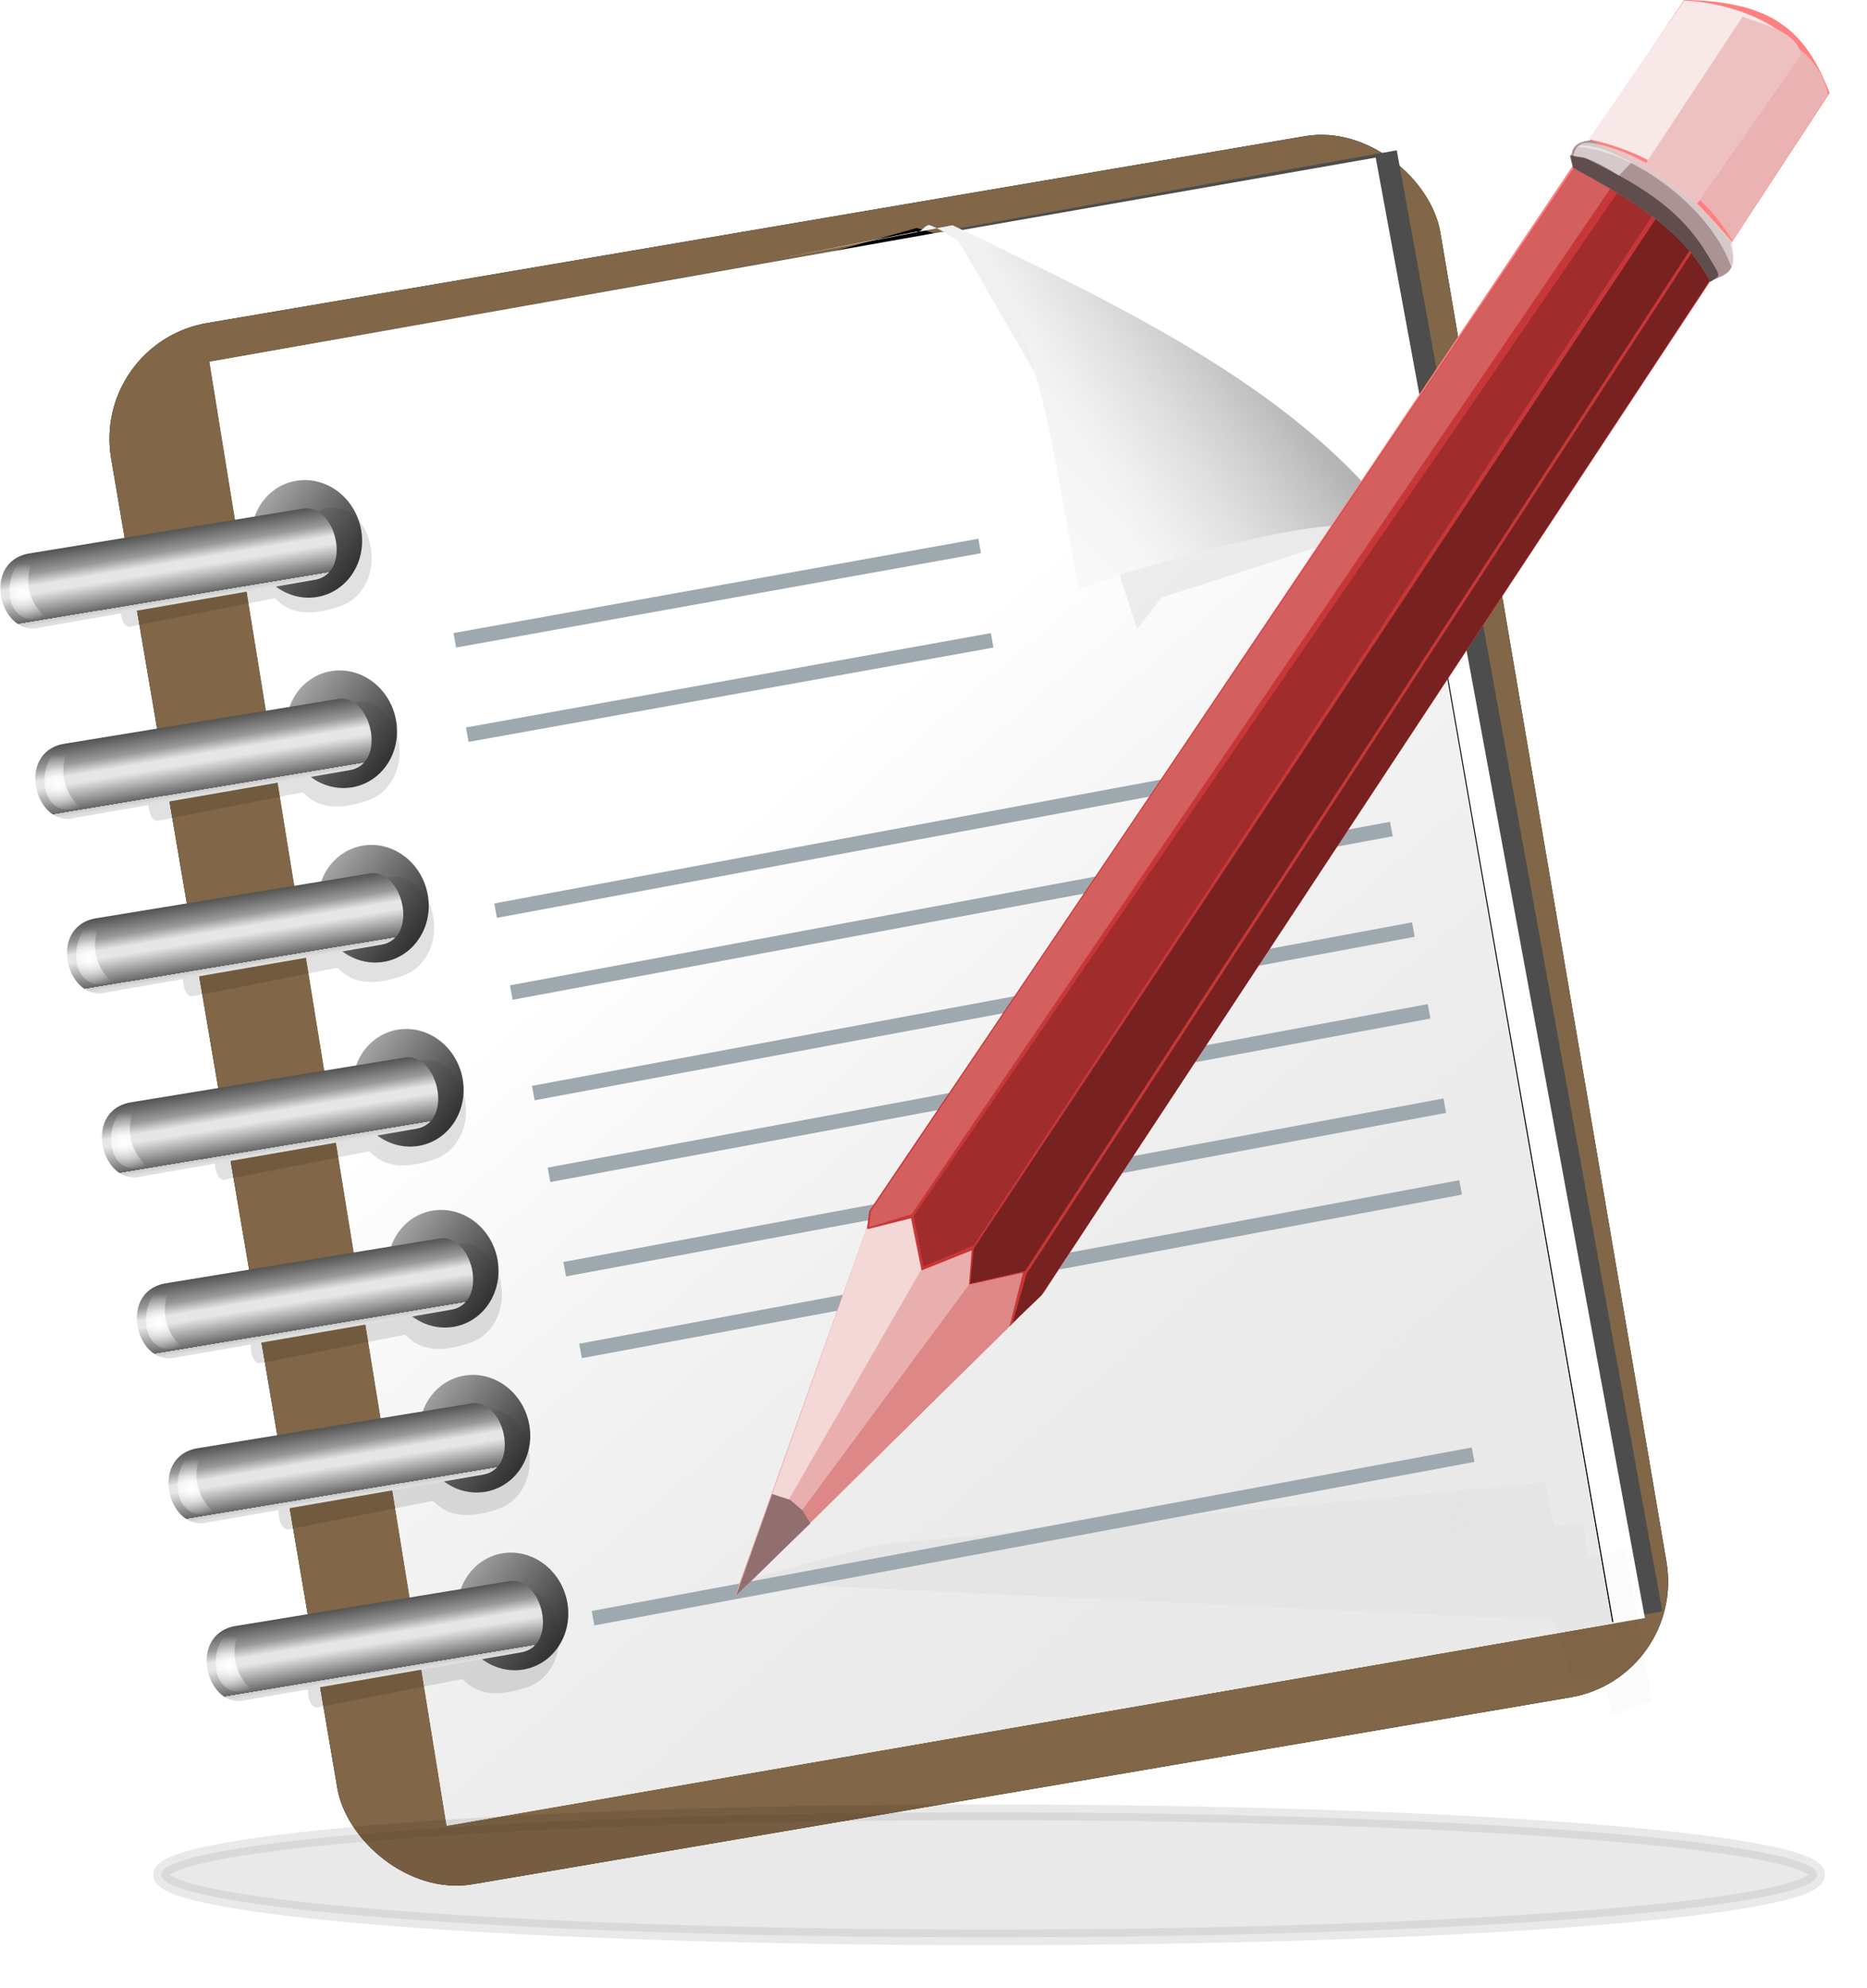 <?xml version="1.0" encoding="UTF-8"?>
<svg xmlns="http://www.w3.org/2000/svg" xmlns:xlink="http://www.w3.org/1999/xlink" version="1.1" viewBox="0 0 262.77 279.69">
  <defs>
    <filter id="y" color-interpolation-filters="sRGB">
      <feGaussianBlur stdDeviation="1.128"></feGaussianBlur>
    </filter>
    <filter id="ab" color-interpolation-filters="sRGB">
      <feGaussianBlur stdDeviation="1.194"></feGaussianBlur>
    </filter>
    <linearGradient id="x" x1="558.81" x2="506.73" y1="-107.78" y2="-168.02" gradientUnits="userSpaceOnUse">
      <stop stop-color="#eaeaea" offset="0"></stop>
      <stop stop-color="#ccc" stop-opacity="0" offset="1"></stop>
    </linearGradient>
    <linearGradient id="w" x1="505.67" x2="589.03" y1="133.13" y2="104.95" gradientUnits="userSpaceOnUse">
      <stop stop-color="#1a1a1a" offset="0"></stop>
      <stop stop-color="#1a1a1a" stop-opacity="0" offset="1"></stop>
    </linearGradient>
    <filter id="z" color-interpolation-filters="sRGB">
      <feGaussianBlur stdDeviation="0.877"></feGaussianBlur>
    </filter>
    <filter id="a" color-interpolation-filters="sRGB">
      <feGaussianBlur stdDeviation="0.068"></feGaussianBlur>
    </filter>
    <linearGradient id="d" x1="372.26" x2="363.82" y1="108.53" y2="99.779" gradientUnits="userSpaceOnUse">
      <stop stop-color="#333" offset="0"></stop>
      <stop stop-color="#333" stop-opacity="0" offset="1"></stop>
    </linearGradient>
    <linearGradient id="v" x1="466.55" x2="466.57" y1="-182.75" y2="-187.66" gradientTransform="matrix(.986 -.168 .168 .986 32.074 83.104)" gradientUnits="userSpaceOnUse" xlink:href="#c"></linearGradient>
    <linearGradient id="c">
      <stop stop-color="#dfdfdf" offset="0"></stop>
      <stop stop-color="#cacaca" offset=".062"></stop>
      <stop stop-color="#666" offset=".062"></stop>
      <stop stop-color="#e6e6e6" offset=".445"></stop>
      <stop stop-color="#e6e6e6" offset=".55"></stop>
      <stop stop-color="#999" offset=".717"></stop>
      <stop stop-color="#535353" offset="1"></stop>
    </linearGradient>
    <radialGradient id="m" cx="454.42" cy="67.896" r="1.291" gradientTransform="matrix(1.857 -.063 .054 1.572 -392.86 -9.986)" gradientUnits="userSpaceOnUse" xlink:href="#b"></radialGradient>
    <linearGradient id="b">
      <stop stop-color="#fff" offset="0"></stop>
      <stop stop-color="#fff" stop-opacity="0" offset="1"></stop>
    </linearGradient>
    <filter id="e" color-interpolation-filters="sRGB">
      <feGaussianBlur stdDeviation="0.017"></feGaussianBlur>
    </filter>
    <linearGradient id="u" x1="466.55" x2="466.57" y1="-182.75" y2="-187.66" gradientTransform="matrix(.986 -.168 .168 .986 34.452 96.077)" gradientUnits="userSpaceOnUse" xlink:href="#c"></linearGradient>
    <radialGradient id="l" cx="454.42" cy="67.896" r="1.291" gradientTransform="matrix(1.857 -.063 .054 1.572 -392.08 -241.54)" gradientUnits="userSpaceOnUse" xlink:href="#b"></radialGradient>
    <linearGradient id="t" x1="466.55" x2="466.57" y1="-182.75" y2="-187.66" gradientTransform="matrix(.986 -.168 .168 .986 36.614 107.97)" gradientUnits="userSpaceOnUse" xlink:href="#c"></linearGradient>
    <radialGradient id="k" cx="454.42" cy="67.896" r="1.291" gradientTransform="matrix(1.857 -.063 .054 1.572 -389.91 -229.65)" gradientUnits="userSpaceOnUse" xlink:href="#b"></radialGradient>
    <linearGradient id="s" x1="466.55" x2="466.57" y1="-182.75" y2="-187.66" gradientTransform="matrix(.986 -.168 .168 .986 38.993 120.51)" gradientUnits="userSpaceOnUse" xlink:href="#c"></linearGradient>
    <radialGradient id="j" cx="454.42" cy="67.896" r="1.291" gradientTransform="matrix(1.857 -.063 .054 1.572 -387.54 -217.11)" gradientUnits="userSpaceOnUse" xlink:href="#b"></radialGradient>
    <linearGradient id="r" x1="466.55" x2="466.57" y1="-182.75" y2="-187.66" gradientTransform="matrix(.986 -.168 .168 .986 41.371 132.83)" gradientUnits="userSpaceOnUse" xlink:href="#c"></linearGradient>
    <radialGradient id="i" cx="454.42" cy="67.896" r="1.291" gradientTransform="matrix(1.857 -.063 .054 1.572 -385.16 -204.79)" gradientUnits="userSpaceOnUse" xlink:href="#b"></radialGradient>
    <linearGradient id="q" x1="466.55" x2="466.57" y1="-182.75" y2="-187.66" gradientTransform="matrix(.986 -.168 .168 .986 43.533 144.08)" gradientUnits="userSpaceOnUse" xlink:href="#c"></linearGradient>
    <radialGradient id="h" cx="454.42" cy="67.896" r="1.291" gradientTransform="matrix(1.857 -.063 .054 1.572 -382.99 -193.54)" gradientUnits="userSpaceOnUse" xlink:href="#b"></radialGradient>
    <linearGradient id="p" x1="466.55" x2="466.57" y1="-182.75" y2="-187.66" gradientTransform="matrix(.986 -.168 .168 .986 46.128 156.19)" gradientUnits="userSpaceOnUse" xlink:href="#c"></linearGradient>
    <radialGradient id="g" cx="454.42" cy="67.896" r="1.291" gradientTransform="matrix(1.857 -.063 .054 1.572 -380.4 -181.44)" gradientUnits="userSpaceOnUse" xlink:href="#b"></radialGradient>
    <filter id="aa" color-interpolation-filters="sRGB">
      <feGaussianBlur stdDeviation="1.046"></feGaussianBlur>
    </filter>
    <linearGradient id="o" x1="551.46" x2="530.44" y1="-191.49" y2="-184.59" gradientTransform="matrix(.986 -.168 .168 .986 32.281 82.965)" gradientUnits="userSpaceOnUse">
      <stop stop-color="#999" offset="0"></stop>
      <stop stop-color="#ececec" offset="1"></stop>
    </linearGradient>
    <linearGradient id="n" x1="529.98" x2="543.48" y1="-175.84" y2="-185.35" gradientTransform="matrix(.986 -.168 .168 .986 32.281 82.965)" gradientUnits="userSpaceOnUse">
      <stop stop-color="#fff" offset="0"></stop>
      <stop stop-color="#fff" stop-opacity="0" offset="1"></stop>
    </linearGradient>
    <filter id="f" color-interpolation-filters="sRGB">
      <feGaussianBlur stdDeviation="0.037"></feGaussianBlur>
    </filter>
    <filter id="ac" color-interpolation-filters="sRGB">
      <feGaussianBlur stdDeviation="0.012"></feGaussianBlur>
    </filter>
    <filter id="ad" x="-.026" y="-.342" width="1.052" height="1.684" color-interpolation-filters="sRGB">
      <feGaussianBlur stdDeviation="1.14"></feGaussianBlur>
    </filter>
  </defs>
  <g transform="translate(-211.47 -381.09)">
    <g transform="matrix(2.199 0 0 2.199 -787.09 842.42)">
      <g transform="matrix(.939 0 0 .939 31.257 -4.34)">
        <rect transform="rotate(-9.657)" x="482.86" y="-116.09" width="91.898" height="107.9" rx="8" fill-rule="evenodd" filter="url(#y)"></rect>
        <rect transform="rotate(-9.657)" x="482.86" y="-116.09" width="91.898" height="107.9" rx="8" fill="#816647" fill-rule="evenodd"></rect>
        <path d="m480.76-94.4 82.857-14.61-18.101-99.547-80.924 14.412z" fill="#4d4d4d"></path>
        <path d="m480.76-94.4 81.667-14.154-18.347-99.505-79.487 13.914z" fill="#fff"></path>
        <g transform="matrix(.986 -.168 .167 .98 32.189 82.424)" filter="url(#ab)">
          <path d="m471.87-99.622 80.634-0.254-0.321-72.098c-1.051-7.997-12.408-3.525-23.075-5.325-1.395-2.45 2.342-22.295-5.769-23.723l-50.676 0.357z"></path>
          <path d="m512.16-201.09 12-0.25c9.988 7.161 24.657 16.814 28.25 29.75-0.822-3.618-2.327-3.101-4.25-4.75-5.939-1.552-12.123-1-19-1-0.421-9.464 0.376-19.953-6.5-24.25-0.333-0.167-0.667-0.333-1-0.5"></path>
        </g>
        <path d="m480.76-94.4 79.449-13.776-12.41-71.022c-2.378-7.708-12.824-1.394-23.641-1.379-1.787-2.182-1.431-22.372-9.667-22.42l-49.898 8.853z" fill="#fff"></path>
        <path d="m480.76-94.4 79.449-13.776-12.41-71.022c-2.378-7.708-12.824-1.394-23.641-1.379-1.787-2.182-1.431-22.372-9.667-22.42l-49.898 8.853z" fill="url(#x)"></path>
        <path transform="translate(-1.594 -244.53)" d="m502.14 133.52 55.683 2.617 1.174 3.718h2.348l0.391 2.74 2.74-0.978-1.761-10.372-2.544 0.587-0.391-2.348-1.957 0.196-0.587-2.935-45.382 4.221z" fill="url(#w)" filter="url(#z)" opacity=".19"></path>
        <path transform="matrix(.88 0 0 .852 53.916 -29.025)" d="m476.41-182.16c-0.192-0.013-0.397-0.01-0.594 0.031-1.032 0.218-1.844 1.17-2.188 2.406l-11.875 2.531c-2.501 0.65-2.338 5.005-1.093 4.543l11.078-2.249c0.612 0.6 1.783 1.842 5.14 0.612 1.511-0.553 2.609-2.37 2.312-4.531-0.26-1.891-1.435-3.252-2.781-3.344z" fill-rule="evenodd" filter="url(#a)" opacity=".342"></path>
        <path transform="matrix(.88 0 0 .852 55.818 -15.801)" d="m476.41-182.16c-0.192-0.013-0.397-0.01-0.594 0.031-1.032 0.218-1.844 1.17-2.188 2.406l-11.875 2.531c-2.501 0.65-2.338 5.005-1.093 4.543l11.078-2.249c0.612 0.6 1.783 1.842 5.14 0.612 1.511-0.553 2.609-2.37 2.312-4.531-0.26-1.891-1.435-3.252-2.781-3.344z" fill-rule="evenodd" filter="url(#a)" opacity=".342"></path>
        <path transform="matrix(.88 0 0 .852 58.173 -3.844)" d="m476.41-182.16c-0.192-0.013-0.397-0.01-0.594 0.031-1.032 0.218-1.844 1.17-2.188 2.406l-11.875 2.531c-2.501 0.65-2.338 5.005-1.093 4.543l11.078-2.249c0.612 0.6 1.783 1.842 5.14 0.612 1.511-0.553 2.609-2.37 2.312-4.531-0.26-1.891-1.435-3.252-2.781-3.344z" fill-rule="evenodd" filter="url(#a)" opacity=".342"></path>
        <path transform="matrix(.88 0 0 .852 60.347 8.656)" d="m476.41-182.16c-0.192-0.013-0.397-0.01-0.594 0.031-1.032 0.218-1.844 1.17-2.188 2.406l-11.875 2.531c-2.501 0.65-2.338 5.005-1.093 4.543l11.078-2.249c0.612 0.6 1.783 1.842 5.14 0.612 1.511-0.553 2.609-2.37 2.312-4.531-0.26-1.891-1.435-3.252-2.781-3.344z" fill-rule="evenodd" filter="url(#a)" opacity=".342"></path>
        <path transform="matrix(.88 0 0 .852 62.793 21.157)" d="m476.41-182.16c-0.192-0.013-0.397-0.01-0.594 0.031-1.032 0.218-1.844 1.17-2.188 2.406l-11.875 2.531c-2.501 0.65-2.338 5.005-1.093 4.543l11.078-2.249c0.612 0.6 1.783 1.842 5.14 0.612 1.511-0.553 2.609-2.37 2.312-4.531-0.26-1.891-1.435-3.252-2.781-3.344z" fill-rule="evenodd" filter="url(#a)" opacity=".342"></path>
        <path transform="matrix(.88 0 0 .852 64.695 32.479)" d="m476.41-182.16c-0.192-0.013-0.397-0.01-0.594 0.031-1.032 0.218-1.844 1.17-2.188 2.406l-11.875 2.531c-2.501 0.65-2.338 5.005-1.093 4.543l11.078-2.249c0.612 0.6 1.783 1.842 5.14 0.612 1.511-0.553 2.609-2.37 2.312-4.531-0.26-1.891-1.435-3.252-2.781-3.344z" fill-rule="evenodd" filter="url(#a)" opacity=".342"></path>
        <path transform="matrix(.88 0 0 .852 66.688 44.617)" d="m476.41-182.16c-0.192-0.013-0.397-0.01-0.594 0.031-1.032 0.218-1.844 1.17-2.188 2.406l-11.875 2.531c-2.501 0.65-2.338 5.005-1.093 4.543l11.078-2.249c0.612 0.6 1.783 1.842 5.14 0.612 1.511-0.553 2.609-2.37 2.312-4.531-0.26-1.891-1.435-3.252-2.781-3.344z" fill-rule="evenodd" filter="url(#a)" opacity=".342"></path>
        <g transform="translate(-1.171 -1.952)">
          <path transform="matrix(1.15 -.188 .196 1.105 25.72 -227.34)" d="m373.61 105.74a3.229 3.584 0 1 1 -6.458 0 3.229 3.584 0 1 1 6.458 0z" fill="url(#d)" fill-rule="evenodd" filter="url(#a)"></path>
          <path d="m454.25-174.1 18.68-3.239c2.631-0.428 1.454-5.333-0.883-4.838l-18.652 3.054c-3.266 0.658-1.846 5.813 0.855 5.023z" fill="url(#v)"></path>
          <path transform="translate(-1.594 -244.53)" d="m454.35 66.052c-0.895 0.962-0.973 3.403 0.623 3.805 0.746 0.042 0.704-0.039 1.245-0.069-1.331-1.183-1.454-2.766-0.899-4.013-0.433-0.112-0.569 0.232-0.969 0.277z" fill="url(#m)" filter="url(#e)"></path>
          <path transform="matrix(1.15 -.188 .196 1.105 28.099 -214.37)" d="m373.61 105.74a3.229 3.584 0 1 1 -6.458 0 3.229 3.584 0 1 1 6.458 0z" fill="url(#d)" fill-rule="evenodd" filter="url(#a)"></path>
          <path d="m456.63-161.13 18.68-3.239c2.631-0.428 1.454-5.333-0.883-4.838l-18.652 3.054c-3.266 0.658-1.846 5.813 0.855 5.023z" fill="url(#u)"></path>
          <path d="m455.14-165.51c-0.895 0.962-0.973 3.403 0.623 3.805 0.746 0.042 0.704-0.039 1.245-0.069-1.331-1.183-1.454-2.766-0.899-4.013-0.433-0.112-0.569 0.232-0.969 0.277z" fill="url(#l)" filter="url(#e)"></path>
          <path transform="matrix(1.15 -.188 .196 1.105 30.261 -202.48)" d="m373.61 105.74a3.229 3.584 0 1 1 -6.458 0 3.229 3.584 0 1 1 6.458 0z" fill="url(#d)" fill-rule="evenodd" filter="url(#a)"></path>
          <path d="m458.79-149.24 18.68-3.239c2.631-0.428 1.454-5.333-0.883-4.838l-18.652 3.054c-3.266 0.658-1.846 5.813 0.855 5.023z" fill="url(#t)"></path>
          <path d="m457.3-153.61c-0.895 0.962-0.973 3.403 0.623 3.805 0.746 0.042 0.704-0.039 1.245-0.069-1.331-1.183-1.454-2.766-0.899-4.013-0.433-0.112-0.569 0.232-0.969 0.277z" fill="url(#k)" filter="url(#e)"></path>
          <path transform="matrix(1.15 -.188 .196 1.105 32.639 -189.94)" d="m373.61 105.74a3.229 3.584 0 1 1 -6.458 0 3.229 3.584 0 1 1 6.458 0z" fill="url(#d)" fill-rule="evenodd" filter="url(#a)"></path>
          <path d="m461.17-136.7 18.68-3.239c2.631-0.428 1.454-5.333-0.883-4.838l-18.652 3.054c-3.266 0.658-1.846 5.813 0.855 5.023z" fill="url(#s)"></path>
          <path d="m459.68-141.07c-0.895 0.962-0.973 3.403 0.623 3.805 0.746 0.042 0.704-0.039 1.245-0.069-1.331-1.183-1.454-2.766-0.899-4.013-0.433-0.112-0.569 0.232-0.969 0.277z" fill="url(#j)" filter="url(#e)"></path>
          <path transform="matrix(1.15 -.188 .196 1.105 35.018 -177.61)" d="m373.61 105.74a3.229 3.584 0 1 1 -6.458 0 3.229 3.584 0 1 1 6.458 0z" fill="url(#d)" fill-rule="evenodd" filter="url(#a)"></path>
          <path d="m463.55-124.37 18.68-3.239c2.631-0.428 1.454-5.333-0.883-4.838l-18.652 3.054c-3.266 0.658-1.846 5.813 0.855 5.023z" fill="url(#r)"></path>
          <path d="m462.06-128.75c-0.895 0.962-0.973 3.403 0.623 3.805 0.746 0.042 0.704-0.039 1.245-0.069-1.331-1.183-1.454-2.766-0.899-4.013-0.433-0.112-0.569 0.232-0.969 0.277z" fill="url(#i)" filter="url(#e)"></path>
          <path transform="matrix(1.15 -.188 .196 1.105 37.18 -166.37)" d="m373.61 105.74a3.229 3.584 0 1 1 -6.458 0 3.229 3.584 0 1 1 6.458 0z" fill="url(#d)" fill-rule="evenodd" filter="url(#a)"></path>
          <path d="m465.71-113.13 18.68-3.239c2.631-0.428 1.454-5.333-0.883-4.838l-18.652 3.054c-3.266 0.658-1.846 5.813 0.855 5.023z" fill="url(#q)"></path>
          <path d="m464.22-117.51c-0.895 0.962-0.973 3.403 0.623 3.805 0.746 0.042 0.704-0.039 1.245-0.069-1.331-1.183-1.454-2.766-0.899-4.013-0.433-0.112-0.569 0.232-0.969 0.277z" fill="url(#h)" filter="url(#e)"></path>
          <path transform="matrix(1.15 -.188 .196 1.105 39.774 -154.26)" d="m373.61 105.74a3.229 3.584 0 1 1 -6.458 0 3.229 3.584 0 1 1 6.458 0z" fill="url(#d)" fill-rule="evenodd" filter="url(#a)"></path>
          <path d="m468.31-101.02 18.68-3.239c2.631-0.428 1.454-5.333-0.883-4.838l-18.652 3.054c-3.266 0.658-1.846 5.813 0.855 5.023z" fill="url(#p)"></path>
          <path d="m466.81-105.4c-0.895 0.962-0.973 3.403 0.623 3.805 0.746 0.042 0.704-0.039 1.245-0.069-1.331-1.183-1.454-2.766-0.899-4.013-0.433-0.112-0.569 0.232-0.969 0.277z" fill="url(#g)" filter="url(#e)"></path>
        </g>
        <path d="m481.31-175.17 35.778-6.427" fill="none" stroke="#9ea8af" stroke-width="1px"></path>
        <path d="m482.16-168.74 35.778-6.427" fill="none" stroke="#9ea8af" stroke-width="1px"></path>
        <path d="m484.09-156.75 59.988-11.141" fill="none" stroke="#9ea8af" stroke-width="1px"></path>
        <path d="m485.16-151.17 59.988-11.141" fill="none" stroke="#9ea8af" stroke-width="1px"></path>
        <path d="m486.66-144.32 59.988-11.141" fill="none" stroke="#9ea8af" stroke-width="1px"></path>
        <path d="m487.73-138.75 59.988-11.141" fill="none" stroke="#9ea8af" stroke-width="1px"></path>
        <path d="m488.8-132.32 59.988-11.141" fill="none" stroke="#9ea8af" stroke-width="1px"></path>
        <path d="m489.88-126.75 59.988-11.141" fill="none" stroke="#9ea8af" stroke-width="1px"></path>
        <path d="m490.73-108.54 59.988-11.141" fill="none" stroke="#9ea8af" stroke-width="1px"></path>
        <path transform="matrix(.986 -.168 .168 .986 -10.309 -157.83)" d="m553.36 72.529-0.614-2.148-4.604-1.535-12.737 1.841-1.995 1.841-1.841-12.737-5.985-16.113 9.054 7.519 14.271 13.504z" fill="#333" filter="url(#aa)" opacity=".27"></path>
        <path d="m503.45-201.19 11.788-2.259c11.047 5.384 27.128 12.44 32.84 24.59-1.417-3.429-2.814-2.667-4.987-3.97-2.912-0.923-14.965 2.622-19.195 4.12-2.002-9.259-2.68-21.651-10.18-24.734-0.357-0.108-0.584 0.54-0.941 0.431" fill="url(#o)"></path>
        <path d="m503.45-201.19 11.788-2.259c11.047 5.384 27.128 12.44 32.84 24.59-1.417-3.429-2.814-2.667-4.987-3.97-2.912-0.923-14.965 2.622-19.195 4.12-2.002-9.259-2.68-21.651-10.18-24.734-0.357-0.108-0.584 0.54-0.941 0.431" fill="url(#n)" opacity=".637"></path>
        <g transform="translate(-72.05 -39.931)">
          <path d="m582-96.744 55.151-82.131c6.002 0.109 8.263 2.059 9.919 6.348l-53.564 81.734-21.029 20.632z" fill="#ff8080"></path>
          <path d="m582-96.744 48.964-72.127c6.558 12.562 7.21 2.059 8.866 6.348l-46.324 71.73-21.029 20.632z" fill="#e9afaf"></path>
          <path d="m591.15-88.464 0.888-3.67-3.629 0.814 0.179-2.347-3.398 1.359-3.73-2.885 0.146-1.153 48.803-72.212 9.126 7.935-46.138 69.905z" fill="#c83737"></path>
          <path d="m572.83-70.967 12.33-21.412-0.704-3.481-3.051 0.765z" fill="#f4d7d7"></path>
          <path d="m584.49-96.131 48.39-71.001-2.445-1.438-48.707 72.206-0.139 1.116z" fill="#d35f5f"></path>
          <path d="m588.72-93.999 46.6-70.688-2.445-1.438-48.236 70.118 0.664 3.431z" fill="#a02c2c"></path>
          <path d="m592.23-92.263 45.678-70.123-2.301-2.157-46.878 70.748-0.243 2.39z" fill="#782121"></path>
          <path d="m593.36-90.612 46.134-70.049-1.438-1.582-45.727 70.173-0.952 3.342z" fill="#782121"></path>
          <path d="m573.11-70.679 18.053-17.807 0.923-3.645-3.676 0.795z" fill="#de8787"></path>
          <path d="m574.99-77.072 1.228 0.399 0.829 0.706 0.552 0.89-5.064 4.911z" fill="#916f6f"></path>
          <path d="m629.59-167.43c3.641 2.019 7.405 4.044 9.346 7.763 0.723-0.499 1.95-0.368 1.402-2.455-1.931-3.203-5.851-5.37-9.511-7.191-0.948 0.092-1.646 0.434-1.237 1.882z" fill="#ac9393"></path>
          <path d="m629.59-167.43c3.641 2.019 7.405 4.044 9.346 7.763 0.723-0.499 0.795-0.197-0.224-1.899-1.931-3.203-4.739-4.771-8.399-6.592-0.948 0.092-1.132-0.721-0.724 0.727z" fill="#483737" filter="url(#f)" opacity=".867"></path>
          <path transform="matrix(-.253 -.967 -.967 .253 552.47 37.38)" d="m169.5-135.22c4.546 0.411 9.573 4.891 10.48 8.041 0.052-0.191 0.566-0.225-0.452-1.927-1.931-3.203-4.739-4.771-8.399-6.592-0.948 0.092-1.682 0.219-1.63 0.478z" fill="#e3dbdb" filter="url(#f)" opacity=".867"></path>
          <path d="m630.66-169.38 6.502-9.454c3.102 0.174 6.093 1.356 7.571 3.08l-7.4 10.052c-1.674-2.721-6.673-3.679-6.673-3.679z" fill="#f9e8e8"></path>
          <path d="m632.71-166.9 0.856-0.898c-0.796-0.435-2.066-1.105-3.358-1.173-0.456-0.057-0.479 0.452-0.627 0.715 1.317 0.165 2.118 0.724 3.13 1.356z" fill="#fff" filter="url(#ac)" opacity=".704"></path>
          <path d="m637.38-165.83 7.357-9.881c0.621 0.387 1.901 1.527 2.224 3.294l-6.502 9.967c-1.674-2.721-3.08-3.379-3.08-3.379z" fill="#eab2b2"></path>
          <path d="m634.53-167.72 6.621-10.033c0.621 0.387 3.654 0.842 3.977 2.609l-7.104 10.184c-1.674-1.395-3.494-2.761-3.494-2.761z" fill="#eec1c1"></path>
        </g>
      </g>
      <path transform="translate(-1.594 -244.53)" d="m572 154.69a53 4 0 1 1 -106 0 53 4 0 1 1 106 0z" fill-rule="evenodd" filter="url(#ad)" opacity=".296" stroke="#000" stroke-width="1px"></path>
    </g>
  </g>
</svg>

